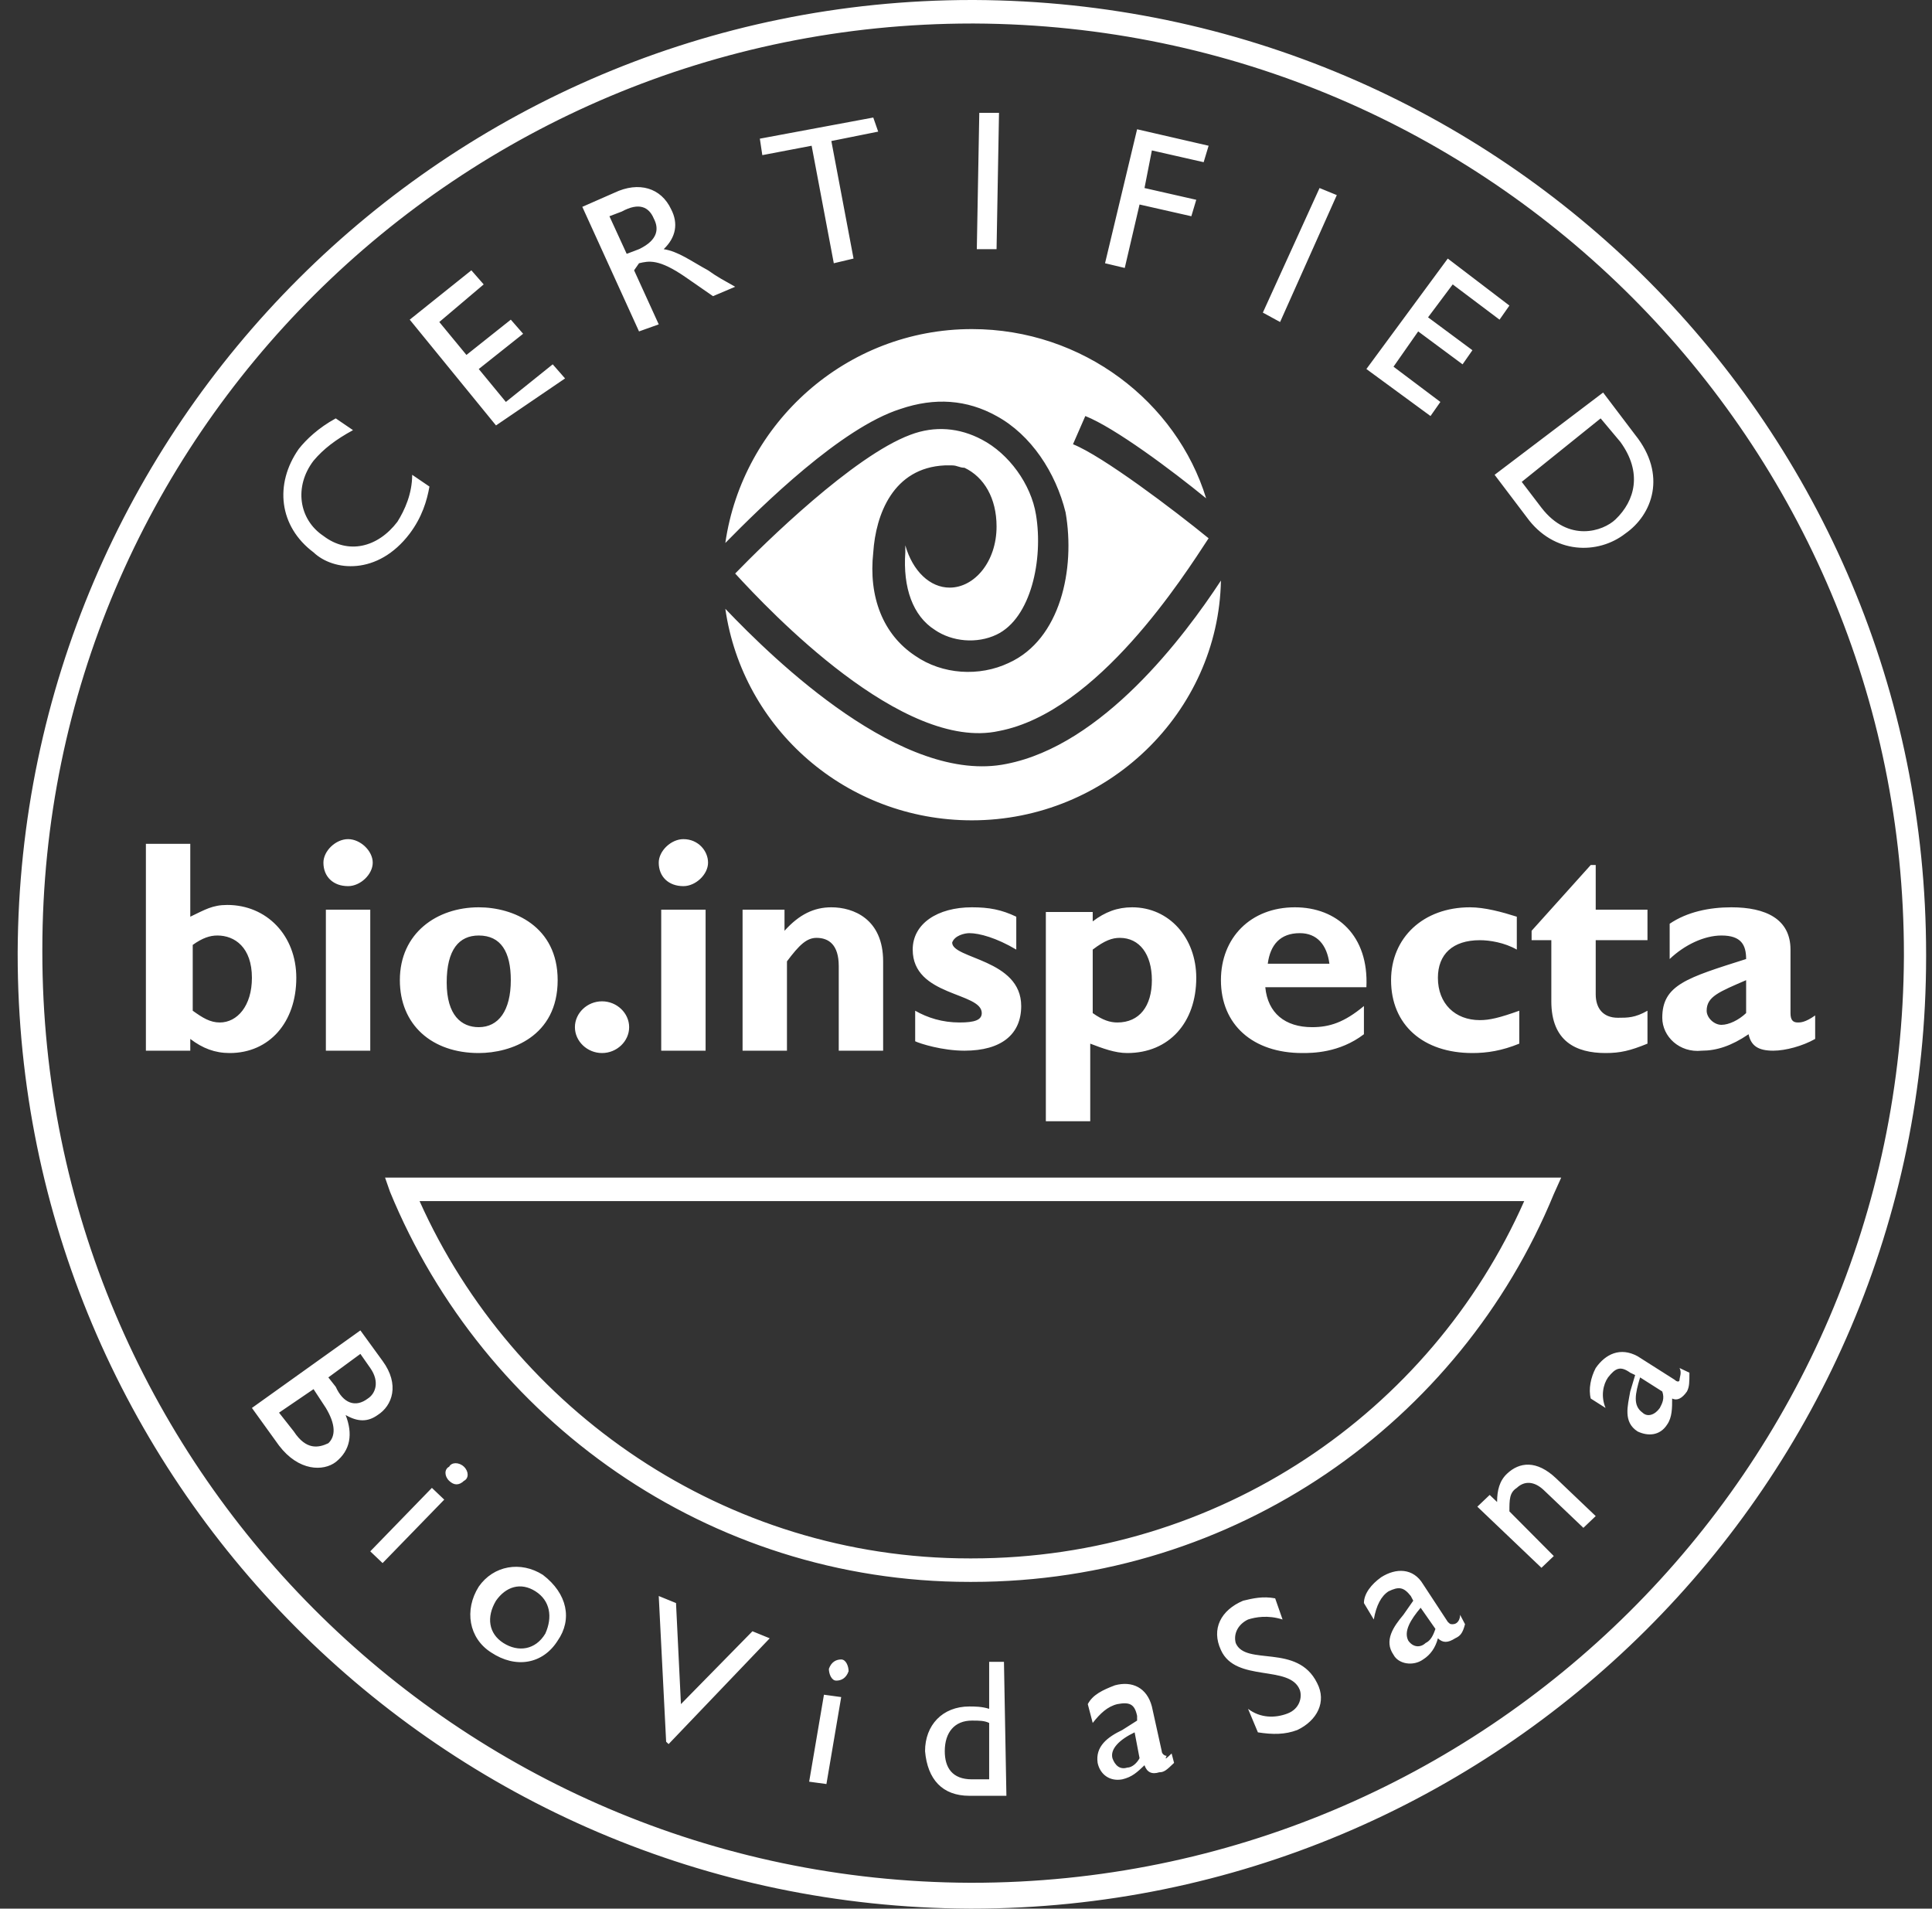 <svg xmlns="http://www.w3.org/2000/svg" width="82" height="81" viewBox="0 0 82 81" fill="none"><rect x="0" y="0" width="82" height="81" fill="#333333" stroke="none"/><g clip-path="url(#clip0_2637_1373)"><path d="M19.692 62.246C19.901 62.446 19.901 62.745 19.692 62.845C19.483 63.044 19.273 63.044 19.064 62.845C18.855 62.645 18.855 62.346 19.064 62.246C19.169 62.047 19.483 62.047 19.692 62.246ZM15.715 65.837L16.238 66.336L18.855 63.643L18.331 63.144L15.715 65.837ZM14.669 60.052C14.983 60.85 14.878 61.548 14.25 62.047C13.727 62.446 12.68 62.446 11.843 61.349L10.692 59.752L15.296 56.461L16.238 57.757C16.971 58.755 16.657 59.653 16.029 60.052C15.611 60.351 15.192 60.351 14.669 60.052ZM13.831 59.752L13.308 58.954L11.843 59.952L12.471 60.75C12.994 61.548 13.517 61.448 13.936 61.249C14.25 60.95 14.25 60.451 13.831 59.752ZM15.611 59.353C15.924 59.154 16.134 58.655 15.715 58.057L15.296 57.458L13.936 58.456L14.25 58.855C14.564 59.553 15.087 59.752 15.611 59.353ZM71.285 58.057L71.704 58.256C71.704 58.655 71.704 58.855 71.599 59.054C71.389 59.353 71.18 59.453 70.971 59.353C70.971 59.752 70.971 60.151 70.762 60.451C70.448 60.95 69.924 60.95 69.506 60.75C68.878 60.351 69.087 59.653 69.192 59.054L69.401 58.356L69.192 58.256C68.773 57.957 68.564 58.057 68.25 58.456C68.041 58.755 67.936 59.254 68.145 59.752L67.517 59.353C67.413 58.954 67.517 58.456 67.727 58.057C68.145 57.458 68.773 57.159 69.506 57.558L71.076 58.555C71.18 58.655 71.285 58.655 71.285 58.555C71.285 58.456 71.389 58.256 71.285 58.057ZM70.552 59.054L69.611 58.456C69.401 59.154 69.296 59.653 69.715 59.952C69.924 60.151 70.238 60.052 70.448 59.752C70.552 59.553 70.657 59.353 70.552 59.054ZM34.343 75.613L35.076 75.713L35.703 72.022L34.971 71.922L34.343 75.613ZM63.959 62.546C63.645 62.845 63.541 63.244 63.541 63.743L63.227 63.443L62.703 63.942L65.424 66.536L65.948 66.037L64.064 64.142C64.064 63.643 64.064 63.344 64.378 63.144C64.692 62.845 65.111 62.845 65.529 63.244L67.204 64.84L67.727 64.341L66.052 62.745C65.215 61.947 64.483 62.047 63.959 62.546ZM61.971 68.531L62.18 68.93C62.076 69.329 61.971 69.429 61.762 69.528C61.448 69.728 61.238 69.728 61.029 69.528C60.924 69.927 60.715 70.227 60.401 70.426C59.983 70.725 59.355 70.626 59.145 70.227C58.727 69.628 59.145 69.03 59.564 68.531L59.983 67.932L59.878 67.733C59.564 67.334 59.355 67.334 58.936 67.533C58.622 67.733 58.413 68.132 58.308 68.73L57.889 68.032C57.889 67.633 58.203 67.234 58.622 66.935C59.25 66.536 59.983 66.536 60.401 67.234L61.448 68.83C61.552 68.93 61.552 68.93 61.657 68.93C61.866 68.93 61.971 68.73 61.971 68.531ZM60.924 69.129L60.297 68.231C59.878 68.73 59.564 69.229 59.773 69.628C59.983 69.927 60.297 69.927 60.506 69.728C60.715 69.628 60.82 69.429 60.924 69.129ZM49.727 74.416L49.831 74.815C49.517 75.115 49.413 75.214 49.203 75.214C48.889 75.314 48.68 75.214 48.576 74.915C48.262 75.214 48.052 75.414 47.634 75.513C47.111 75.613 46.692 75.314 46.587 74.815C46.483 74.117 47.006 73.718 47.634 73.419L48.262 73.02V72.82C48.157 72.321 47.948 72.222 47.424 72.321C47.006 72.421 46.692 72.72 46.378 73.12L46.169 72.321C46.378 71.922 46.797 71.723 47.32 71.523C48.052 71.324 48.68 71.623 48.889 72.421L49.308 74.317C49.308 74.416 49.413 74.516 49.517 74.516C49.413 74.716 49.517 74.616 49.727 74.416ZM48.366 74.616L48.157 73.519C47.529 73.818 47.111 74.217 47.215 74.616C47.32 74.915 47.529 75.115 47.843 75.015C48.052 75.015 48.262 74.815 48.366 74.616ZM42.611 70.526L42.715 76.212H41.145C39.994 76.212 39.366 75.513 39.262 74.317C39.262 73.219 39.994 72.421 41.145 72.421C41.355 72.421 41.669 72.421 41.983 72.521V70.526H42.611ZM41.983 75.513V73.12C41.773 73.02 41.564 73.02 41.25 73.02C40.517 73.02 40.099 73.519 40.099 74.317C40.099 75.015 40.413 75.513 41.25 75.513H41.983ZM23.669 69.628C23.041 70.626 21.89 70.825 20.843 70.127C19.901 69.528 19.692 68.331 20.32 67.334C20.948 66.436 22.099 66.237 23.041 66.835C24.087 67.633 24.297 68.73 23.669 69.628ZM22.727 67.533C22.099 67.134 21.471 67.334 21.052 67.932C20.634 68.63 20.738 69.329 21.366 69.728C21.994 70.127 22.727 70.027 23.145 69.329C23.459 68.63 23.355 67.932 22.727 67.533ZM52.448 69.728C52.343 69.329 52.552 68.93 52.971 68.73C53.285 68.63 53.808 68.531 54.436 68.73L54.122 67.832C53.599 67.733 53.18 67.832 52.762 67.932C51.82 68.331 51.401 69.129 51.82 70.027C52.448 71.424 54.75 70.626 55.169 71.723C55.273 72.022 55.169 72.521 54.645 72.72C54.122 72.92 53.494 72.92 52.971 72.521L53.389 73.519C54.017 73.618 54.541 73.618 55.064 73.419C55.901 73.02 56.32 72.222 55.901 71.424C55.064 69.728 52.866 70.725 52.448 69.728ZM28.901 72.321L28.692 68.032L27.959 67.733L28.273 73.918L28.378 74.017L32.669 69.528L31.936 69.229L28.901 72.321ZM35.703 70.426C35.494 70.426 35.285 70.526 35.18 70.825C35.18 71.025 35.285 71.324 35.494 71.324C35.703 71.324 35.913 71.224 36.017 70.925C36.017 70.725 35.913 70.426 35.703 70.426ZM16.343 49.977H66.262L65.948 50.675C61.971 60.351 52.448 67.134 41.25 67.134H41.145V66.635V67.134C30.052 67.134 20.529 60.251 16.552 50.575L16.343 49.977ZM17.808 50.974C21.785 59.852 30.785 66.137 41.145 66.137H41.25C51.715 66.137 60.715 59.952 64.692 50.974H17.808ZM9.75 44.69C9.122 44.69 8.599 44.49 8.076 44.091V44.59H6.192V35.812H8.076V38.904C8.703 38.605 9.017 38.405 9.645 38.405C11.32 38.405 12.576 39.702 12.576 41.498C12.576 43.393 11.424 44.69 9.75 44.69ZM10.692 41.498C10.692 40.201 9.959 39.702 9.227 39.702C8.913 39.702 8.599 39.802 8.18 40.101V42.894C8.599 43.193 8.913 43.393 9.331 43.393C10.064 43.393 10.692 42.695 10.692 41.498ZM13.831 44.59H15.715V38.605H13.831V44.59ZM14.773 35.612C14.25 35.612 13.727 36.111 13.727 36.61C13.727 37.208 14.145 37.607 14.773 37.607C15.296 37.607 15.82 37.108 15.82 36.61C15.82 36.111 15.296 35.612 14.773 35.612ZM20.32 44.69C18.331 44.69 16.971 43.493 16.971 41.597C16.971 39.602 18.541 38.505 20.32 38.505C21.785 38.505 23.669 39.303 23.669 41.597C23.669 43.991 21.68 44.69 20.32 44.69ZM20.32 43.592C21.157 43.592 21.68 42.894 21.68 41.597C21.68 40.4 21.262 39.702 20.32 39.702C19.483 39.702 18.959 40.3 18.959 41.697C18.959 43.094 19.587 43.592 20.32 43.592ZM25.552 44.69C26.18 44.69 26.703 44.191 26.703 43.592C26.703 42.994 26.18 42.495 25.552 42.495C24.924 42.495 24.401 42.994 24.401 43.592C24.401 44.191 24.924 44.69 25.552 44.69ZM28.064 44.59H29.948V38.605H28.064V44.59ZM29.006 35.612C28.483 35.612 27.959 36.111 27.959 36.61C27.959 37.208 28.378 37.607 29.006 37.607C29.529 37.607 30.052 37.108 30.052 36.61C30.052 36.111 29.634 35.612 29.006 35.612ZM31.517 38.605V44.59H33.401V40.799C33.924 40.101 34.238 39.802 34.657 39.802C35.18 39.802 35.599 40.101 35.599 40.999V44.59H37.483V40.799C37.483 39.004 36.227 38.505 35.285 38.505C34.552 38.505 33.924 38.804 33.297 39.502V38.605H31.517ZM41.145 39.602C41.564 39.602 42.297 39.802 43.134 40.3V38.904C42.506 38.605 41.983 38.505 41.25 38.505C39.785 38.505 38.738 39.203 38.738 40.3C38.738 42.296 41.669 42.096 41.669 42.994C41.669 43.293 41.355 43.393 40.727 43.393C39.994 43.393 39.366 43.193 38.843 42.894V44.191C39.052 44.291 39.994 44.59 40.936 44.59C42.506 44.59 43.343 43.892 43.343 42.695C43.343 40.7 40.413 40.7 40.413 40.001C40.517 39.702 40.936 39.602 41.145 39.602ZM46.378 38.605V39.103C46.901 38.704 47.424 38.505 48.052 38.505C49.622 38.505 50.773 39.802 50.773 41.498C50.773 43.393 49.622 44.69 47.843 44.69C47.32 44.69 46.797 44.49 46.273 44.291V47.583H44.389V38.704H46.378V38.605ZM46.378 40.3V42.994C46.797 43.293 47.111 43.393 47.424 43.393C48.366 43.393 48.889 42.695 48.889 41.597C48.889 40.5 48.366 39.802 47.529 39.802C47.215 39.802 46.901 39.901 46.378 40.3ZM51.82 41.597C51.82 39.802 53.076 38.505 54.959 38.505C56.738 38.505 58.099 39.702 57.994 41.897H53.703C53.808 42.994 54.541 43.592 55.692 43.592C56.424 43.592 57.052 43.393 57.889 42.695V43.892C56.843 44.69 55.692 44.69 55.273 44.69C53.18 44.69 51.82 43.493 51.82 41.597ZM53.808 40.899H56.424C56.32 40.101 55.901 39.602 55.169 39.602C54.331 39.602 53.913 40.101 53.808 40.899ZM62.808 39.901C63.227 39.901 63.855 40.001 64.378 40.3V38.904C63.75 38.704 63.017 38.505 62.389 38.505C60.401 38.505 59.041 39.802 59.041 41.597C59.041 43.493 60.401 44.69 62.494 44.69C63.122 44.69 63.75 44.59 64.483 44.291V42.894C63.645 43.193 63.227 43.293 62.808 43.293C61.762 43.293 61.029 42.595 61.029 41.498C61.029 40.5 61.657 39.901 62.808 39.901ZM67.517 36.709L65.006 39.502V39.901H65.843V42.495C65.843 44.191 66.889 44.69 68.145 44.69C68.773 44.69 69.192 44.59 69.924 44.291V42.894C69.401 43.193 69.087 43.193 68.669 43.193C68.041 43.193 67.727 42.794 67.727 42.196V39.901H69.924V38.605H67.727V36.709H67.517ZM70.552 43.193C70.552 41.797 71.599 41.498 74.111 40.7C74.111 40.101 73.901 39.702 73.064 39.702C72.331 39.702 71.494 40.101 70.866 40.7V39.203C71.599 38.704 72.541 38.505 73.483 38.505C74.948 38.505 75.994 39.004 75.994 40.3V42.994C75.994 43.293 76.099 43.393 76.308 43.393C76.413 43.393 76.622 43.393 77.041 43.094V44.091C76.517 44.39 75.785 44.59 75.262 44.59C74.634 44.59 74.32 44.39 74.215 43.892C73.483 44.39 72.855 44.59 72.227 44.59C71.285 44.69 70.552 43.991 70.552 43.193ZM72.436 42.894C72.436 43.193 72.75 43.493 73.064 43.493C73.378 43.493 73.796 43.293 74.111 42.994V41.597C72.959 42.096 72.436 42.296 72.436 42.894ZM81.75 40.5V40.6C81.75 62.945 63.541 81 41.25 81H41.145C18.75 80.9 0.75 62.745 0.75 40.5V40.4C0.855 18.055 18.959 0 41.25 0H41.355C63.75 0.1 81.75 18.155 81.75 40.5ZM80.808 40.5C80.808 18.754 63.227 1.097 41.355 0.998V0.499V0.998H41.25C19.483 0.998 1.797 18.554 1.797 40.3V40.4C1.797 62.147 19.378 79.803 41.145 79.903H41.25C63.017 79.903 80.704 62.346 80.808 40.6V40.5ZM30.785 23.043C32.355 21.447 35.703 18.155 38.215 17.357C39.68 16.858 41.041 16.958 42.297 17.656C43.762 18.454 44.808 20.05 45.227 21.746C45.645 24.14 45.017 27.133 42.82 28.131C41.564 28.729 39.994 28.629 38.843 27.831C37.483 26.933 36.855 25.337 37.064 23.442C37.169 21.846 37.901 19.851 40.099 19.751H40.203C40.203 19.751 40.203 19.751 40.308 19.751H40.413C40.622 19.751 40.727 19.851 40.936 19.851C41.773 20.25 42.297 21.148 42.297 22.345C42.297 23.841 41.355 24.938 40.308 24.938C39.471 24.938 38.738 24.24 38.424 23.143C38.424 23.243 38.424 23.342 38.424 23.442C38.32 24.938 38.738 26.136 39.68 26.734C40.413 27.233 41.459 27.332 42.297 26.933C43.762 26.235 44.285 23.741 43.971 21.846C43.762 20.549 42.82 19.253 41.669 18.654C40.727 18.155 39.68 18.055 38.634 18.454C36.227 19.352 32.459 23.043 31.203 24.34C32.669 25.936 38.32 31.921 42.401 31.023C46.587 30.225 50.25 24.44 51.297 22.844C49.831 21.647 46.797 19.352 45.541 18.853L46.064 17.656C47.32 18.155 49.727 19.951 51.192 21.148C49.936 17.058 45.959 13.966 41.25 13.966C35.913 13.966 31.517 17.956 30.785 23.043ZM42.715 32.42C38.32 33.318 32.878 28.031 30.785 25.836C31.517 30.924 35.913 34.814 41.25 34.814C47.006 34.814 51.715 30.225 51.82 24.639C50.25 27.033 46.797 31.622 42.715 32.42ZM17.39 22.644C17.913 21.946 18.122 21.247 18.227 20.649L17.494 20.15C17.494 20.948 17.18 21.647 16.866 22.145C16.029 23.243 14.773 23.542 13.727 22.744C12.68 22.046 12.471 20.649 13.308 19.552C13.727 19.053 14.25 18.654 14.983 18.255L14.25 17.756C13.517 18.155 12.994 18.654 12.68 19.053C11.634 20.549 11.843 22.345 13.308 23.442C14.145 24.24 16.029 24.44 17.39 22.644ZM23.983 16.06L23.459 15.462L21.471 17.058L20.32 15.661L22.203 14.165L21.68 13.566L19.797 15.063L18.645 13.666L20.529 12.07L20.006 11.472L17.39 13.566L21.052 18.055L23.983 16.06ZM27.122 14.065L24.715 8.778L26.076 8.18C27.122 7.681 28.064 7.98 28.483 8.878C28.797 9.477 28.692 10.075 28.169 10.574C28.797 10.674 29.32 11.073 30.052 11.472C30.471 11.771 30.68 11.871 31.203 12.17L30.262 12.569L29.11 11.771C27.959 10.973 27.541 11.073 27.122 11.172L26.913 11.472L27.959 13.766L27.122 14.065ZM26.599 10.773L27.122 10.574C27.959 10.175 27.959 9.676 27.75 9.277C27.541 8.778 27.122 8.579 26.39 8.978L25.866 9.177L26.599 10.773ZM34.448 6.185L35.389 11.172L36.227 10.973L35.285 5.985L37.273 5.586L37.064 4.988L32.25 5.885L32.355 6.584L34.448 6.185ZM42.401 4.788H41.564L41.459 10.574H42.297L42.401 4.788ZM48.366 8.679L50.564 9.177L50.773 8.479L48.576 7.98L48.889 6.384L51.087 6.883L51.297 6.185L48.262 5.486L46.901 11.172L47.738 11.372L48.366 8.679ZM56.738 8.28L56.006 7.98L53.599 13.267L54.331 13.666L56.738 8.28ZM61.134 17.058L59.145 15.562L60.192 14.065L62.076 15.462L62.494 14.863L60.611 13.467L61.657 12.07L63.645 13.566L64.064 12.968L61.448 10.973L57.994 15.661L60.715 17.656L61.134 17.058ZM68.041 16.659L69.401 18.454C70.762 20.15 70.134 21.846 68.983 22.644C67.831 23.542 65.948 23.542 64.796 21.946L63.436 20.15L68.041 16.659ZM68.773 18.754L67.936 17.756L64.587 20.45L65.424 21.547C66.576 23.043 68.041 22.544 68.564 22.046C69.401 21.247 69.715 20.05 68.773 18.754Z" fill="white"></path></g><defs><clipPath id="clip0_2637_1373"><rect width="81" height="81" fill="white" transform="translate(0.75)"></rect></clipPath></defs></svg>